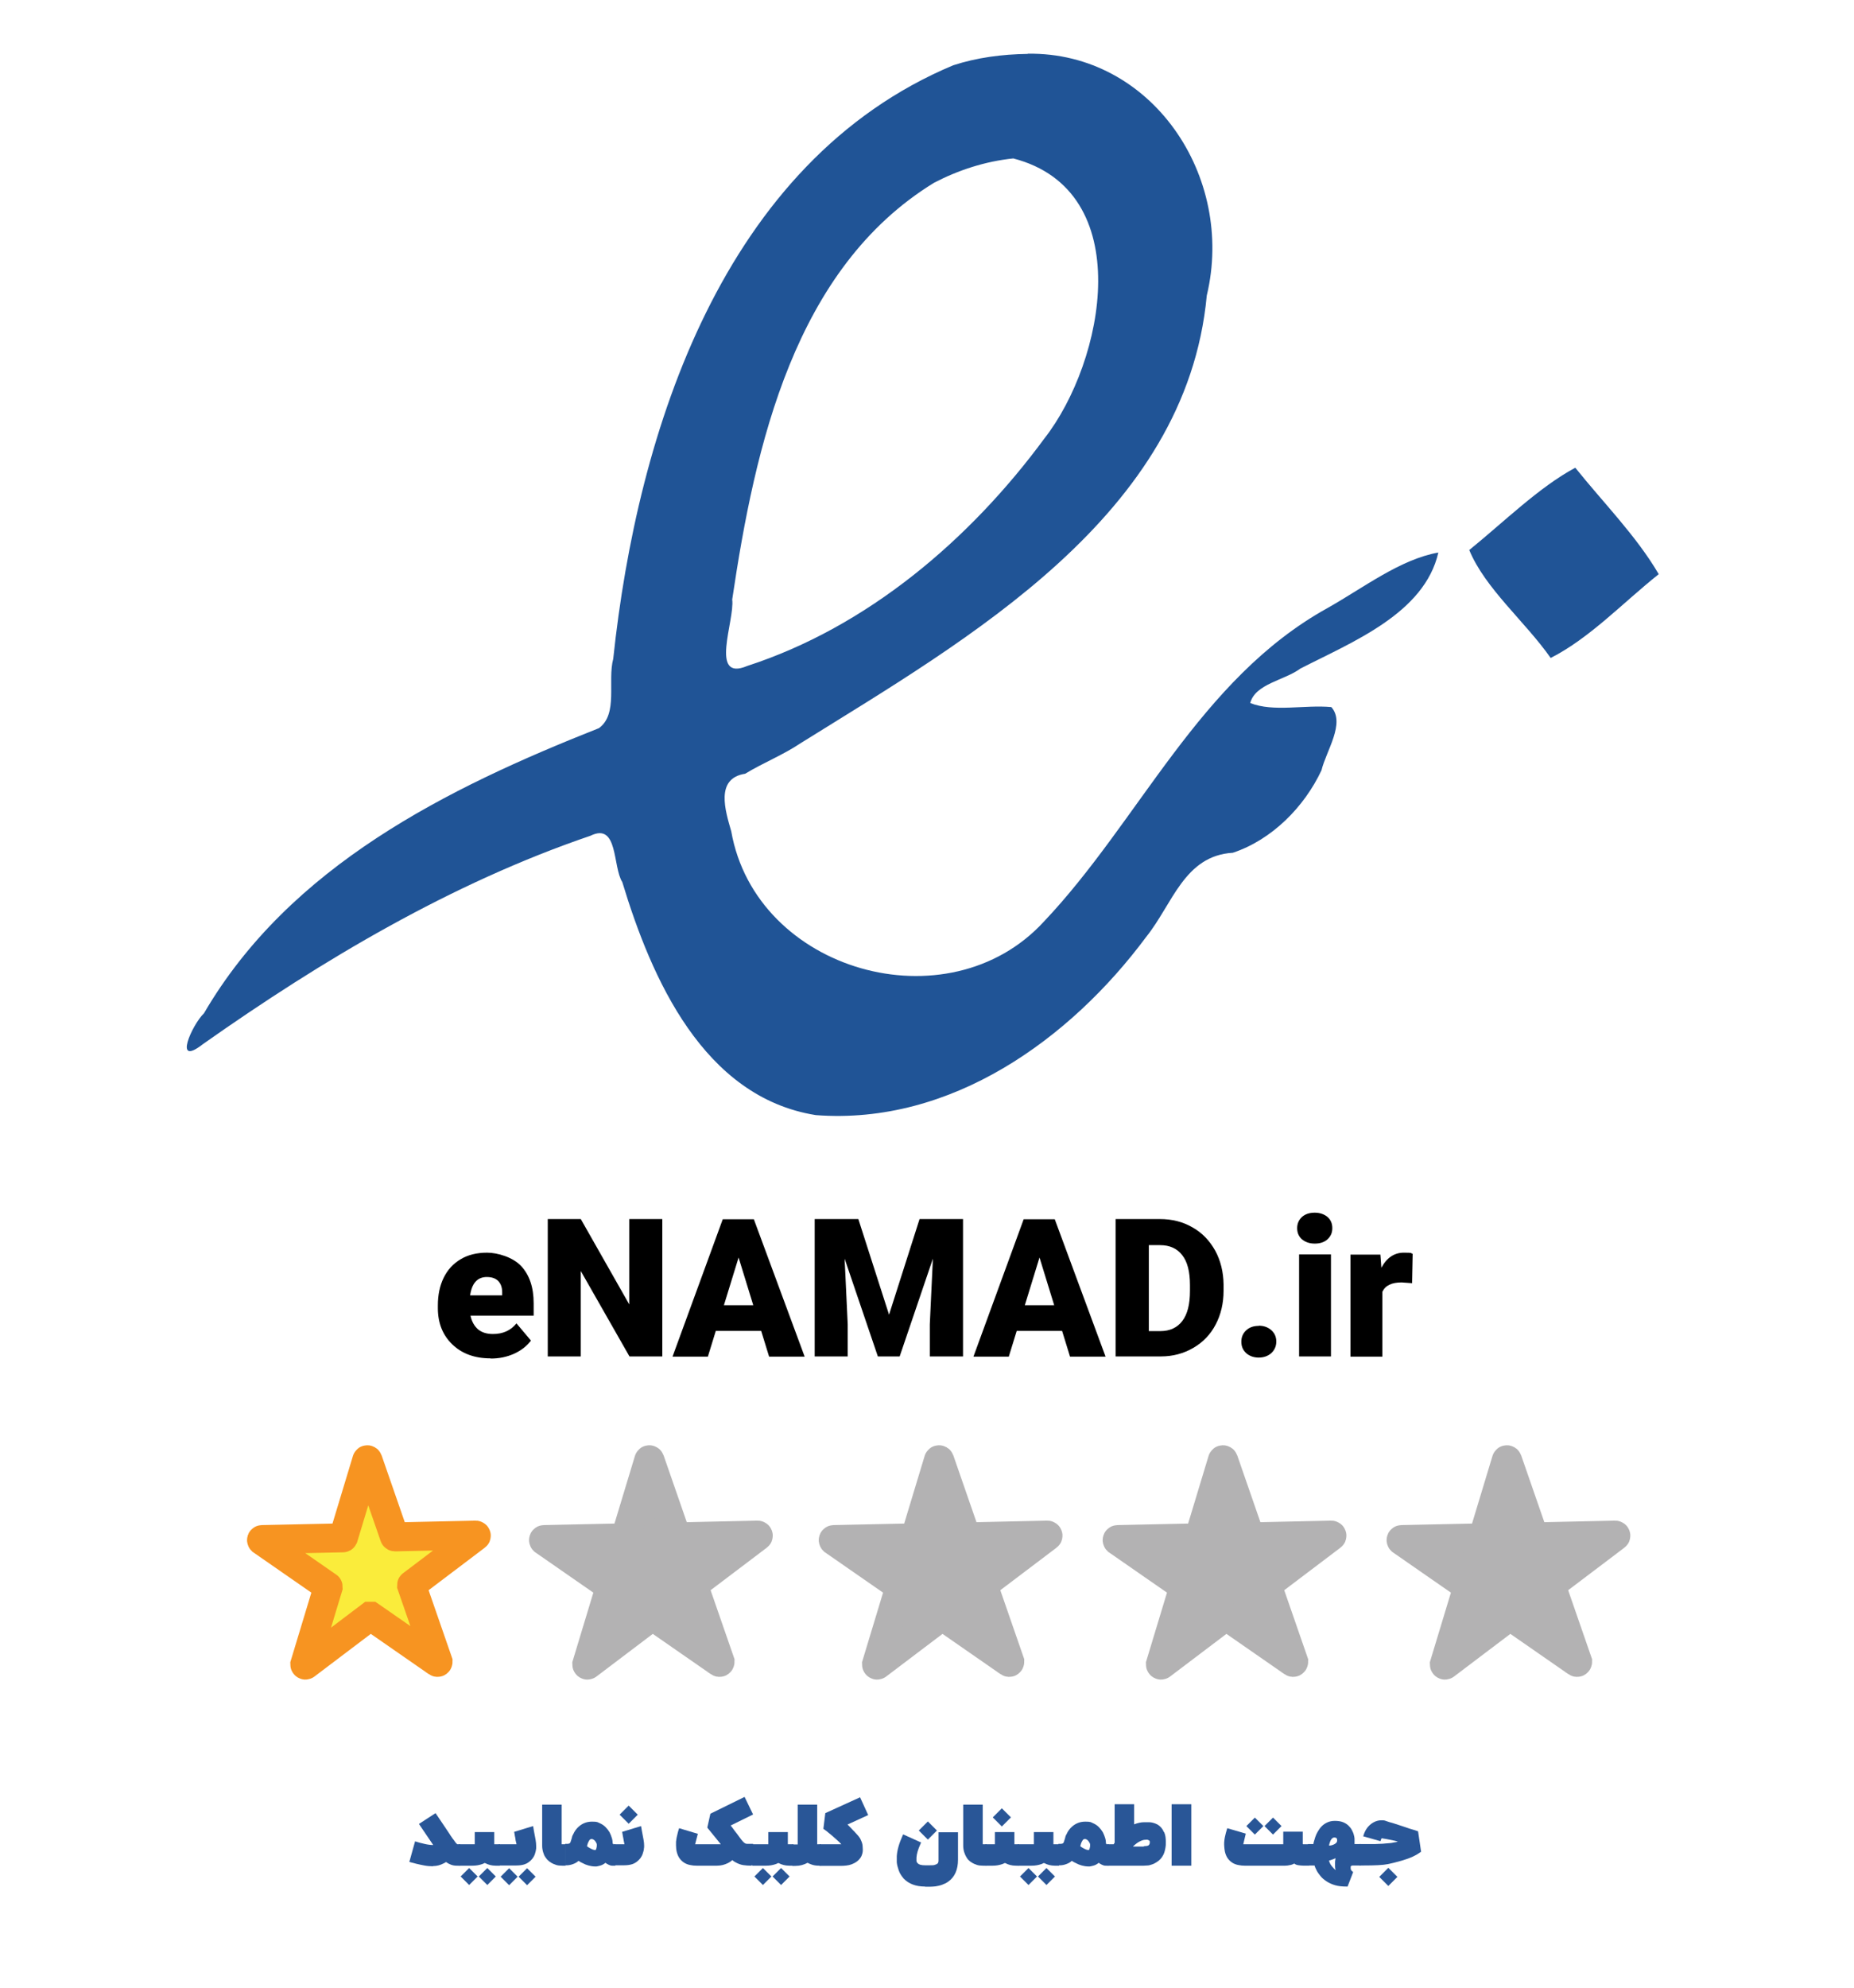 <svg xmlns="http://www.w3.org/2000/svg" xmlns:v="https://svgstorm.com" id="Layer_1" version="1.1" viewBox="0 0 959.9 1029.1">
  <!-- Generator: Adobe Illustrator 29.3.1, SVG Export Plug-In . SVG Version: 2.1.0 Build 151)  -->
  <defs>
    <style>
      .st0 {
        fill: #205496;
      }

      .st1, .st2 {
        display: none;
      }

      .st1, .st2, .st3, .st4 {
        stroke-miterlimit: 10;
        stroke-width: 15px;
      }

      .st1, .st4 {
        fill: #b3b2b3;
        stroke: #b3b2b3;
      }

      .st2, .st3 {
        fill: #faec3b;
        stroke: #f79421;
      }

      .st5 {
        fill: #295697;
      }
    </style>
  </defs>
  <path class="st0" d="M532.1,27.9c-13.4.2-26.3,1.9-38.6,5.9-119.1,49.9-163.5,189.2-176,307.2-3.1,11.6,2.7,28.5-7.4,35.9-78.6,31.1-160,71.3-204.5,147.6-6.1,5.8-16.2,28.2-.6,16,62-43.7,128.8-83.4,200.7-107.9,14.5-7.1,11.4,16,16.5,24,15.1,49.9,42,111.3,100.2,120.6,70,5.3,131.7-39.3,171-92.2,13.7-17,19.7-42.1,44.9-43.6,20.2-6.7,37-23.7,45.9-42.7,2.4-10,12.5-24.4,5.1-32.7-13.7-1.3-30,2.7-42-2.1,2.6-10,17.9-11.8,25.9-17.8,27.1-13.9,64.3-28.6,71.5-60.1-19.8,3.5-39,18.4-57.5,28.8-66.4,36.8-97.2,110-146.7,162.2-49.6,54.1-149.1,25.9-161.9-46.7-3-10.5-8.5-27.4,7.2-29.8,9.4-5.7,19.6-9.7,28.7-15.8,86.7-54,199.7-117.7,210.3-231.7,14.8-61.7-28.5-126.1-92.7-125.2M524.6,82c64.5,16.7,47.4,105,16.1,145-38.5,52.3-91.6,97.5-153.8,117.7-19.9,8.4-6.4-23.6-7.8-34.4,11.9-80.2,32.3-171.4,104.5-215.7,12.5-6.5,26.4-11.1,41.1-12.6Z"/>
  <path class="st0" d="M802.8,340.6c20.3-10.3,37.3-28.5,56-43.4-11.5-19.7-28.8-37.1-43.2-55.1-18.7,10-37,28.1-54.9,42.6,8.2,19.9,29,37.1,42.1,55.8Z"/>
  <g>
    <path d="M253.9,703.1c-8.1,0-14.7-2.4-19.7-7.2-5-4.8-7.5-11.1-7.5-18.8v-1.4c0-5.4,1-10.2,3-14.3,2-4.1,4.9-7.3,8.8-9.6,3.8-2.3,8.4-3.4,13.7-3.4s13.3,2.3,17.6,6.9c4.3,4.6,6.5,11,6.5,19.3v6.4h-32.7c.6,2.9,1.9,5.3,3.8,7,2,1.7,4.6,2.5,7.8,2.5,5.2,0,9.2-1.8,12.2-5.5l7.5,8.9c-2.1,2.8-5,5.1-8.7,6.8-3.8,1.7-7.8,2.5-12.1,2.5ZM252,661c-4.8,0-7.7,3.2-8.6,9.5h16.6v-1.6c0-2.5-.7-4.4-2-5.8-1.4-1.4-3.3-2.1-6-2.1Z"/>
    <path d="M342.9,702.1h-17l-25.2-44.2v44.2h-17.1v-71.1h17.1l25.1,44.2v-44.2h17.1v71.1Z"/>
    <path d="M394.1,688.9h-23.5l-4.1,13.3h-18.3l26-71.1h16.1l26.3,71.1h-18.4l-4.1-13.3ZM374.7,675.6h15.3l-7.6-24.7-7.6,24.7Z"/>
    <path d="M444.4,631l15.9,49.5,15.8-49.5h22.5v71.1h-17.2v-16.6l1.6-34-17.2,50.6h-11.3l-17.2-50.6,1.6,34v16.6h-17.1v-71.1h22.5Z"/>
    <path d="M549.9,688.9h-23.5l-4.1,13.3h-18.3l26-71.1h16.1l26.3,71.1h-18.4l-4.1-13.3ZM530.5,675.6h15.3l-7.6-24.7-7.6,24.7Z"/>
    <path d="M577.6,702.1v-71.1h22.9c6.3,0,11.9,1.4,16.9,4.3,5,2.8,8.9,6.9,11.8,12.1,2.8,5.2,4.2,11,4.3,17.4v3.3c0,6.5-1.4,12.4-4.1,17.5-2.7,5.2-6.6,9.2-11.6,12.1s-10.6,4.4-16.7,4.4h-23.4ZM594.8,644.3v44.7h6c4.9,0,8.7-1.8,11.3-5.2,2.7-3.5,4-8.7,4-15.6v-3c0-6.9-1.3-12.1-4-15.5-2.7-3.5-6.5-5.2-11.5-5.2h-5.8Z"/>
    <path d="M651.7,686.2c2.6,0,4.8.8,6.5,2.3,1.7,1.5,2.6,3.5,2.6,5.9s-.9,4.4-2.6,6c-1.7,1.5-3.9,2.3-6.5,2.3s-4.8-.8-6.5-2.3c-1.7-1.6-2.5-3.5-2.5-5.9s.8-4.3,2.5-5.9,3.9-2.3,6.5-2.3Z"/>
    <path d="M671.6,635.7c0-2.3.8-4.2,2.5-5.8,1.7-1.5,3.9-2.2,6.6-2.2s4.9.8,6.6,2.2c1.7,1.5,2.5,3.4,2.5,5.8s-.8,4.2-2.5,5.8c-1.7,1.5-3.9,2.2-6.6,2.2s-4.9-.8-6.6-2.2c-1.7-1.5-2.5-3.4-2.5-5.8ZM689.1,702.1h-16.5v-52.8h16.5v52.8Z"/>
    <path d="M731.2,664.2l-5.5-.4c-5.2,0-8.5,1.6-10,4.9v33.5h-16.5v-52.8h15.5l.5,6.8c2.8-5.2,6.7-7.8,11.6-7.8s3.3.2,4.6.6l-.3,15.3Z"/>
  </g>
  <g>
    <path class="st5" d="M224.2,966c-1.4,0-2.9-.1-4.5-.4-1.6-.3-2.9-.6-4.2-.9-1.2-.3-2.1-.6-2.7-.7l-.9-.3.3-.9,2.7-9.7,1,.3c.8.3,2.1.6,3.8,1,1.7.4,3.2.6,4.5.6h.1l-7.4-10.9,8.6-5.6,2.1,3.1c1.4,2.1,3.2,4.7,5.3,7.9.1.1.2.3.3.5.1.2.4.6.7,1,.3.5.7,1,1.1,1.5.2.3.4.5.5.7.3.5.6.8.8,1,.2.2.4.4.5.4.2,0,.4,0,.6,0h.8v11.1h-1.9c-1.9,0-3.7-.7-5.4-1.9-.4.3-.7.5-1.2.7-1.7.9-3.5,1.4-5.5,1.4Z"/>
    <path class="st5" d="M256.6,965.7c-2,0-3.9-.5-5.6-1.4-.5.2-.9.4-1.4.6-1.5.5-3.1.8-4.9.8h-7.2v-11.1h8.3v-6.3h10.1v6.3h2.9v11.1h-2.4ZM242.9,966.9l4.4,4.4-4.4,4.4-4.4-4.4,4.4-4.4ZM252.3,966.9l4.4,4.4-4.4,4.4-4.4-4.4,4.4-4.4Z"/>
    <path class="st5" d="M258.2,965.7v-11.1h9.2c0,0,0-.4-.2-1s-.3-1.3-.4-2.2c-.2-.8-.3-1.5-.4-2.2l-.2-1,9.8-3,.2,1.1c.1.8.3,1.7.5,2.8.2,1.1.4,2.2.6,3.2.2,1.1.3,2.2.3,3.1s0,.9,0,1.4c-.1.9-.3,1.8-.6,2.7-.3,1-.8,1.8-1.3,2.5-1.2,1.5-2.6,2.5-4.1,3h0c-1.2.4-2.7.6-4.3.6h-8.9ZM263.6,967l4.4,4.4-4.4,4.4-4.4-4.4,4.4-4.4ZM272.9,967l4.4,4.4-4.4,4.4-4.4-4.4,4.4-4.4Z"/>
    <path class="st5" d="M291.1,965.7c-1.2,0-2.3-.1-3.2-.4-1-.3-1.8-.7-2.5-1.1-.7-.4-1.3-.9-1.7-1.3-.5-.4-.9-1-1.4-1.7s-.8-1.5-1.1-2.5c-.3-1-.5-2.1-.5-3.4v-4.6c0-2.3,0-4.7,0-7.2,0-2.5,0-5.7,0-9.4h10.1v20.3c0,0,0,.2,0,.2,0,0,0,0,.1,0s0,0,.1,0h1.8v11.1h-1.9Z"/>
    <path class="st5" d="M317.5,954.6h1.1v11.1h-1.6c-.7,0-1.3-.2-1.9-.5s-1.2-.6-1.6-1c-1,.8-2,1.3-2.9,1.5-.9.2-1.5.4-1.8.4h0c-.2,0-.4,0-.6,0-1.2,0-2.4-.2-3.5-.5s-2.1-.7-3-1.2c-.9-.4-1.6-.8-2.2-1.2-.8.8-1.8,1.3-2.9,1.7-1.1.4-2.2.6-3.1.6h-.9v-11.1h.6c.6,0,1.1,0,1.3-.1s.4-.2.5-.2c.3-.3.6-1.1.9-2.2.1-.3.2-.7.3-1.1,0-.3.3-.9.8-1.8.4-.9,1-1.8,1.9-2.8,2.1-2.2,4.6-3.3,7.6-3.3s2.8.3,4,.8c1.2.5,2.2,1.2,3,2,.8.8,1.5,1.7,2.1,2.7.5,1,.9,2,1.2,3,.3,1,.4,1.9.4,2.6s0,.2,0,.2,0,.1.1.2c0,0,.2,0,.4,0ZM308.2,957.7c.2-.1.5-.5.6-1.1.1-.4.2-.8.2-1.2s0-.4,0-.6c0-.4-.2-.9-.5-1.3-.2-.4-.5-.8-.9-1.1-.4-.3-.8-.5-1.3-.5s-.9.2-1.2.7c-.3.5-.6,1-.8,1.6-.2.6-.3,1.1-.4,1.4.3.3.8.6,1.3.9.6.3,1.1.6,1.6.8.5.2,1,.3,1.2.3s.1,0,.2,0Z"/>
    <path class="st5" d="M318,965.7v-11.1h5.3s0-.3-.2-1c-.1-.6-.3-1.4-.4-2.2-.2-.8-.3-1.6-.4-2.2l-.2-1,9.8-3,.2,1.1c.1.8.3,1.7.5,2.8.2,1.1.4,2.2.6,3.2.2,1.1.3,2.1.3,3s0,1-.1,1.4c0,.8-.3,1.7-.6,2.7s-.8,1.8-1.3,2.5c-1.2,1.5-2.6,2.5-4.1,3h0c-1.2.4-2.7.6-4.3.6h-5ZM330.2,939.3l-4.7,4.7-4.7-4.7,4.7-4.7,4.7,4.7Z"/>
    <path class="st5" d="M389.2,965.7c-1.6,0-3.1-.1-4.4-.3-1.3-.2-2.6-.7-3.9-1.4s-1.2-.7-1.7-1.2c-.7.6-1.4,1.1-2.2,1.5h0c-1.8.9-3.7,1.4-5.8,1.4h-6.1c-1.9,0-3.4,0-4.5,0-1.2,0-2.1-.1-3-.3-2.6-.4-4.5-1.7-5.9-3.7-1.1-1.7-1.7-3.9-1.7-6.6s0-1.6.1-2.4c0-.5.2-1.2.3-1.9.2-.7.3-1.4.5-2.1.2-.7.3-1.3.5-1.7l.2-.7,9.7,2.9-1.4,5.4h13.3s-7-8.6-7-8.6l1.6-7.2,17.7-8.7,4.4,9.1-11.6,5.7c.6.7,1.3,1.7,2.1,2.8.9,1.1,1.7,2.2,2.5,3.3,1.3,1.8,2.2,2.8,2.8,3.1.3.2.7.3,1.1.3.5,0,1.2,0,2.1,0h1v11.1h-1Z"/>
    <path class="st5" d="M408.6,965.7c-2,0-3.9-.5-5.6-1.4-.5.2-.9.4-1.4.6-1.5.5-3.1.8-4.9.8h-7.2v-11.1h8.3v-6.3h10.1v6.3h2.9v11.1h-2.4ZM395,966.9l4.4,4.4-4.4,4.4-4.4-4.4,4.4-4.4ZM404.4,966.9l4.4,4.4-4.4,4.4-4.4-4.4,4.4-4.4Z"/>
    <path class="st5" d="M423.2,954.6h1.8v11.1h-1c-1.5,0-2.8-.2-4.1-.7-.6-.2-1.2-.5-1.8-.8-1.8,1-3.9,1.6-6.2,1.6h-1.6v-11.1h2.7v-20.6h10.1v20.6Z"/>
    <path class="st5" d="M424.4,965.7v-11.1h11.2c-.8-.9-1.7-1.7-2.7-2.6-1.5-1.3-2.8-2.5-4-3.4-.7-.6-1.3-1.1-1.8-1.4l-.8-.6,1-8.1,18-8.2,4.2,9.2-10.7,4.9s0,0,0,0c.9.9,1.9,1.9,2.9,3,.2.2.4.4.6.6h0c.7.8,1.4,1.5,2,2.2.6.7,1.1,1.4,1.4,2.2h0c.5,1,.8,2,.9,2.9,0,.7.1,1.3.1,1.9s0,.4,0,.6c0,.8-.2,1.7-.6,2.7-.3.8-.9,1.6-1.7,2.4-.8.8-2,1.5-3.5,2.1h0c-1.6.6-3.6.8-6,.8h-10.6Z"/>
    <path class="st5" d="M478.9,976.5c-4.7,0-8.4-1.4-11-4.1-1.2-1.4-2.1-2.8-2.6-4.3s-.9-2.9-1-4.2c0-.8,0-1.5,0-2.1s0-.7,0-1c.2-3.2,1.2-6.6,2.9-10.4l.4-.9,9.3,4.2-.4.9c-1.2,2.7-1.9,5-2,6.9h0c0,.3,0,.5,0,.7s0,.6,0,1c0,.4.2.8.6,1.2.7.8,2,1.1,3.9,1.1h2.4c1.3,0,2.2,0,2.8-.3.6-.2,1-.4,1.2-.6.3-.3.5-.8.5-1.5s0-.2,0-.3v-14.4h10.1v14.2c0,5.2-1.7,9-5.1,11.4-1,.7-2.1,1.2-3.2,1.6s-2.2.6-3.3.8c-1.1.1-2.1.2-3,.2h-2.4ZM485.1,947.5l-4.7,4.7-4.7-4.7,4.7-4.7,4.7,4.7Z"/>
    <path class="st5" d="M509,965.7c-1.2,0-2.3-.1-3.2-.4-1-.3-1.8-.7-2.5-1.1-.7-.4-1.3-.9-1.7-1.3-.5-.4-.9-1-1.3-1.7-.4-.7-.8-1.5-1.1-2.5-.3-1-.5-2.1-.5-3.4v-4.6c0-2.3,0-4.7,0-7.2,0-2.5,0-5.7,0-9.4h10.1v20.3c0,0,0,.2,0,.2s0,0,.1,0c0,0,0,0,0,0h1.8v11.1h-1.9Z"/>
    <path class="st5" d="M525.9,965.7c-2,0-3.9-.5-5.6-1.4-.5.2-.9.4-1.4.6-1.5.5-3.1.8-4.9.8h-3.8v-11.1h4.9v-6.3h10.1v6.3h2.3v11.1h-1.8ZM523.4,940.7l-4.7,4.7-4.7-4.7,4.7-4.7,4.7,4.7Z"/>
    <path class="st5" d="M546.1,965.7c-2,0-3.9-.5-5.6-1.4-.5.2-.9.4-1.4.6-1.5.5-3.1.8-4.9.8h-7.2v-11.1h8.3v-6.3h10.1v6.3h2.9v11.1h-2.4ZM532.5,966.9l4.4,4.4-4.4,4.4-4.4-4.4,4.4-4.4ZM541.8,966.9l4.4,4.4-4.4,4.4-4.4-4.4,4.4-4.4Z"/>
    <path class="st5" d="M572.9,954.6h1.1v11.1h-1.6c-.7,0-1.3-.2-1.9-.5s-1.2-.6-1.6-1c-1,.8-2,1.3-2.9,1.5-.9.2-1.5.4-1.8.4h0c-.2,0-.4,0-.6,0-1.2,0-2.4-.2-3.5-.5s-2.1-.7-3-1.2c-.9-.4-1.6-.8-2.2-1.2-.8.8-1.8,1.3-2.9,1.7-1.1.4-2.2.6-3.1.6h-.9v-11.1h.6c.6,0,1.1,0,1.3-.1s.4-.2.5-.2c.3-.3.6-1.1.9-2.2.1-.3.2-.7.3-1.1,0-.3.3-.9.8-1.8.4-.9,1-1.8,1.9-2.8,2.1-2.2,4.6-3.3,7.6-3.3s2.8.3,4,.8c1.2.5,2.2,1.2,3,2s1.5,1.7,2.1,2.7c.5,1,.9,2,1.2,3,.3,1,.4,1.9.4,2.6s0,.2,0,.2,0,.1.1.2.2,0,.4,0ZM563.6,957.7c.2-.1.5-.5.6-1.1.1-.4.2-.8.2-1.2s0-.4,0-.6c0-.4-.2-.9-.5-1.3s-.5-.8-.9-1.1c-.4-.3-.8-.5-1.3-.5s-.9.2-1.2.7c-.3.5-.6,1-.8,1.6s-.3,1.1-.4,1.4c.3.3.8.6,1.3.9.6.3,1.1.6,1.6.8.5.2,1,.3,1.2.3s.1,0,.2,0Z"/>
    <path class="st5" d="M602.8,948.5c.6,1.4.8,3,.8,4.9s0,1.7-.2,3c-.2,1.2-.5,2.5-1.1,3.7-.8,1.6-2,2.9-3.5,3.8-.8.5-1.7,1-2.5,1.2-.8.3-1.6.5-2.3.5-.7,0-1.3.1-1.8.1h-18.8v-11.1h3.2c.2-.3.3-.5.5-.8v-19.9h10.1v10.4c1.8-.7,3.5-1.1,5.3-1.1h.4c.5,0,1.2,0,1.9,0,.7,0,1.5.1,2.2.3.8.2,1.5.5,2.3.9h0c1.5.9,2.6,2.2,3.3,3.9h0ZM592.2,955.6c1.1,0,1.9-.1,2.4-.4.4-.3.7-.8.7-1.5s0-.8-.3-1-.5-.3-.8-.4-.8,0-1.3,0c-.8,0-1.7.3-2.7.8-1,.5-2,1.2-3,2.1l-.2.2c-.1.1-.3.2-.4.4h5.7Z"/>
    <path class="st5" d="M606.6,965.7v-31.8h10.2v31.8h-10.2Z"/>
    <path class="st5" d="M674.7,954.6h3.1v11.1c-2.4,0-4.1,0-5.2-.2-1.1-.1-1.9-.4-2.5-.9-.7.4-1.5.7-2.3.8-.8.2-1.6.3-2.4.3-.8,0-1.6,0-2.4,0h-14.1c-1.9,0-3.4,0-4.5,0-1.1,0-2.1-.1-3-.3-2.6-.4-4.5-1.7-5.9-3.7-.8-1.3-1.3-2.7-1.5-4.4-.1-.9-.2-1.8-.2-2.6s0-1.3.1-2c0-.5.2-1.2.3-1.9.2-.7.3-1.4.5-2.1s.4-1.3.5-1.7l.2-.7,9.6,2.8-1.3,5.5h20.7v-6.5h10.1v6.4ZM654.1,945.2l-4.4,4.4-4.4-4.4,4.4-4.4,4.4,4.4ZM663.5,945.2l-4.4,4.4-4.4-4.4,4.4-4.4,4.4,4.4Z"/>
    <path class="st5" d="M699.9,965.7c-.2,0-.3,0-.4.2-.1.1-.2.2-.2.4,0,.2,0,.4,0,.6s0,.4.1.7c0,.3.3.6.7,1l.5.4-2.9,7.5h-.6c-2.2,0-4.2-.2-5.9-.7-1.7-.5-3.2-1.2-4.4-2s-2.3-1.7-3.1-2.7-1.5-1.9-2-2.9c-.5-1-.9-1.8-1.1-2.6-.2,0-.5,0-.8,0h-2.6v-11.1h2.8c0-.3.1-.7.3-1.4s.4-1.4.7-2.3c.3-.9.7-1.8,1.3-2.8s1.2-1.9,2-2.7c.8-.8,1.8-1.5,2.9-2,1.1-.5,2.4-.8,3.9-.8s3.1.2,4.3.7c1.2.5,2.1,1.1,2.8,1.8.7.7,1.3,1.4,1.7,2.2.4.8.8,1.6,1,2.4.2.8.4,1.5.4,2.1,0,.6,0,1.1,0,1.4s0,.9,0,1.4h3.3v11.1h-4.4ZM688.1,955.3c1.1,0,2-.3,2.9-.8.9-.5,1.3-1.1,1.3-1.8s-.1-1.1-.4-1.3c-.3-.2-.6-.3-1-.3-.6,0-1.1.3-1.5.8-.4.5-.7,1.1-.9,1.8-.2.7-.4,1.2-.4,1.6ZM691.6,968c-.3-.6-.4-1.2-.4-1.9,0-.2,0-.5,0-.7,0-.5,0-1,0-1.5,0-.5.1-1,.2-1.5v-.6c-.2.1-.6.3-1,.5-.5.2-1,.3-1.4.5-.4.1-.7.2-.9.2.2,1,.6,1.9,1.4,2.9.8,1,1.5,1.7,2.1,2.1Z"/>
    <path class="st5" d="M735.7,958.5l-1,.7c-.7.5-1.7,1.1-3.2,1.8-1.5.7-3.4,1.4-5.8,2.1-2.4.7-4.8,1.3-7.2,1.8s-6.7.7-12.8.7h-1.9v-11.1h1c1.9,0,3.7,0,5.2,0s2.9,0,4.2-.1c1.2,0,2.3-.1,3.2-.2.9,0,1.8-.2,2.4-.2s1.3-.2,1.7-.3c.5,0,.9-.2,1.2-.2.3,0,.5-.1.7-.2.2,0,.3-.1.3-.1h0c-.1,0-.6-.2-1.5-.4-.9-.2-1.8-.4-2.9-.6-1.1-.2-2-.4-2.8-.5l-1.2-.2-.6,1.5-8.9-2.5c.9-3.3,2.6-5.6,5.1-7.1h0c1.4-.8,2.8-1.2,4.3-1.2s1.7.1,2.5.4c.8.3,2.1.7,3.9,1.2,1.7.6,3.6,1.1,5.5,1.8s3.6,1.2,5,1.6l2.1.7,1.6,10.8ZM723.5,971.5l-4.7,4.7-4.7-4.7,4.7-4.7,4.7,4.7Z"/>
  </g>
  <path class="st3" d="M226.3,860.4l-34.3-23.8c-.1,0-.2,0-.4,0l-33.3,25.2c-.2.2-.5,0-.5-.3l12.1-40c0-.1,0-.3-.1-.3l-34.3-23.8c-.2-.2-.1-.5.2-.5l41.8-.9c.1,0,.2,0,.3-.2l12.1-40c0-.3.5-.3.6,0l13.7,39.5c0,.1.2.2.3.2l41.8-.9c.3,0,.4.4.2.5l-33.3,25.2c-.1,0-.1.2-.1.3l13.7,39.5c0,.3-.2.5-.5.3Z"/>
  
  
  <path class="st4" d="M372.3,860.4l-34.3-23.8c-.1,0-.2,0-.4,0l-33.3,25.2c-.2.2-.5,0-.5-.3l12.1-40c0-.1,0-.3-.1-.3l-34.3-23.8c-.2-.2-.1-.5.2-.5l41.8-.9c.1,0,.2,0,.3-.2l12.1-40c0-.3.5-.3.6,0l13.7,39.5c0,.1.2.2.3.2l41.8-.9c.3,0,.4.4.2.5l-33.3,25.2c-.1,0-.1.2-.1.3l13.7,39.5c0,.3-.2.5-.5.3Z"/>
  
  <path class="st4" d="M522.3,860.4l-34.3-23.8c-.1,0-.2,0-.4,0l-33.3,25.2c-.2.2-.5,0-.5-.3l12.1-40c0-.1,0-.3-.1-.3l-34.3-23.8c-.2-.2-.1-.5.2-.5l41.8-.9c.1,0,.2,0,.3-.2l12.1-40c0-.3.5-.3.6,0l13.7,39.5c0,.1.2.2.3.2l41.8-.9c.3,0,.4.4.2.5l-33.3,25.2c-.1,0-.1.2-.1.3l13.7,39.5c0,.3-.2.5-.5.3Z"/>
  
  <path class="st4" d="M669.3,860.4l-34.3-23.8c-.1,0-.2,0-.4,0l-33.3,25.2c-.2.2-.5,0-.5-.3l12.1-40c0-.1,0-.3-.1-.3l-34.3-23.8c-.2-.2-.1-.5.2-.5l41.8-.9c.1,0,.2,0,.3-.2l12.1-40c0-.3.5-.3.6,0l13.7,39.5c0,.1.2.2.3.2l41.8-.9c.3,0,.4.4.2.5l-33.3,25.2c-.1,0-.1.2-.1.3l13.7,39.5c0,.3-.2.5-.5.3Z"/>
  
  <path class="st4" d="M816.3,860.4l-34.3-23.8c-.1,0-.2,0-.4,0l-33.3,25.2c-.2.2-.5,0-.5-.3l12.1-40c0-.1,0-.3-.1-.3l-34.3-23.8c-.2-.2-.1-.5.2-.5l41.8-.9c.1,0,.2,0,.3-.2l12.1-40c0-.3.5-.3.6,0l13.7,39.5c0,.1.2.2.3.2l41.8-.9c.3,0,.4.4.2.5l-33.3,25.2c-.1,0-.1.2-.1.3l13.7,39.5c0,.3-.2.5-.5.3Z"/>
</svg>